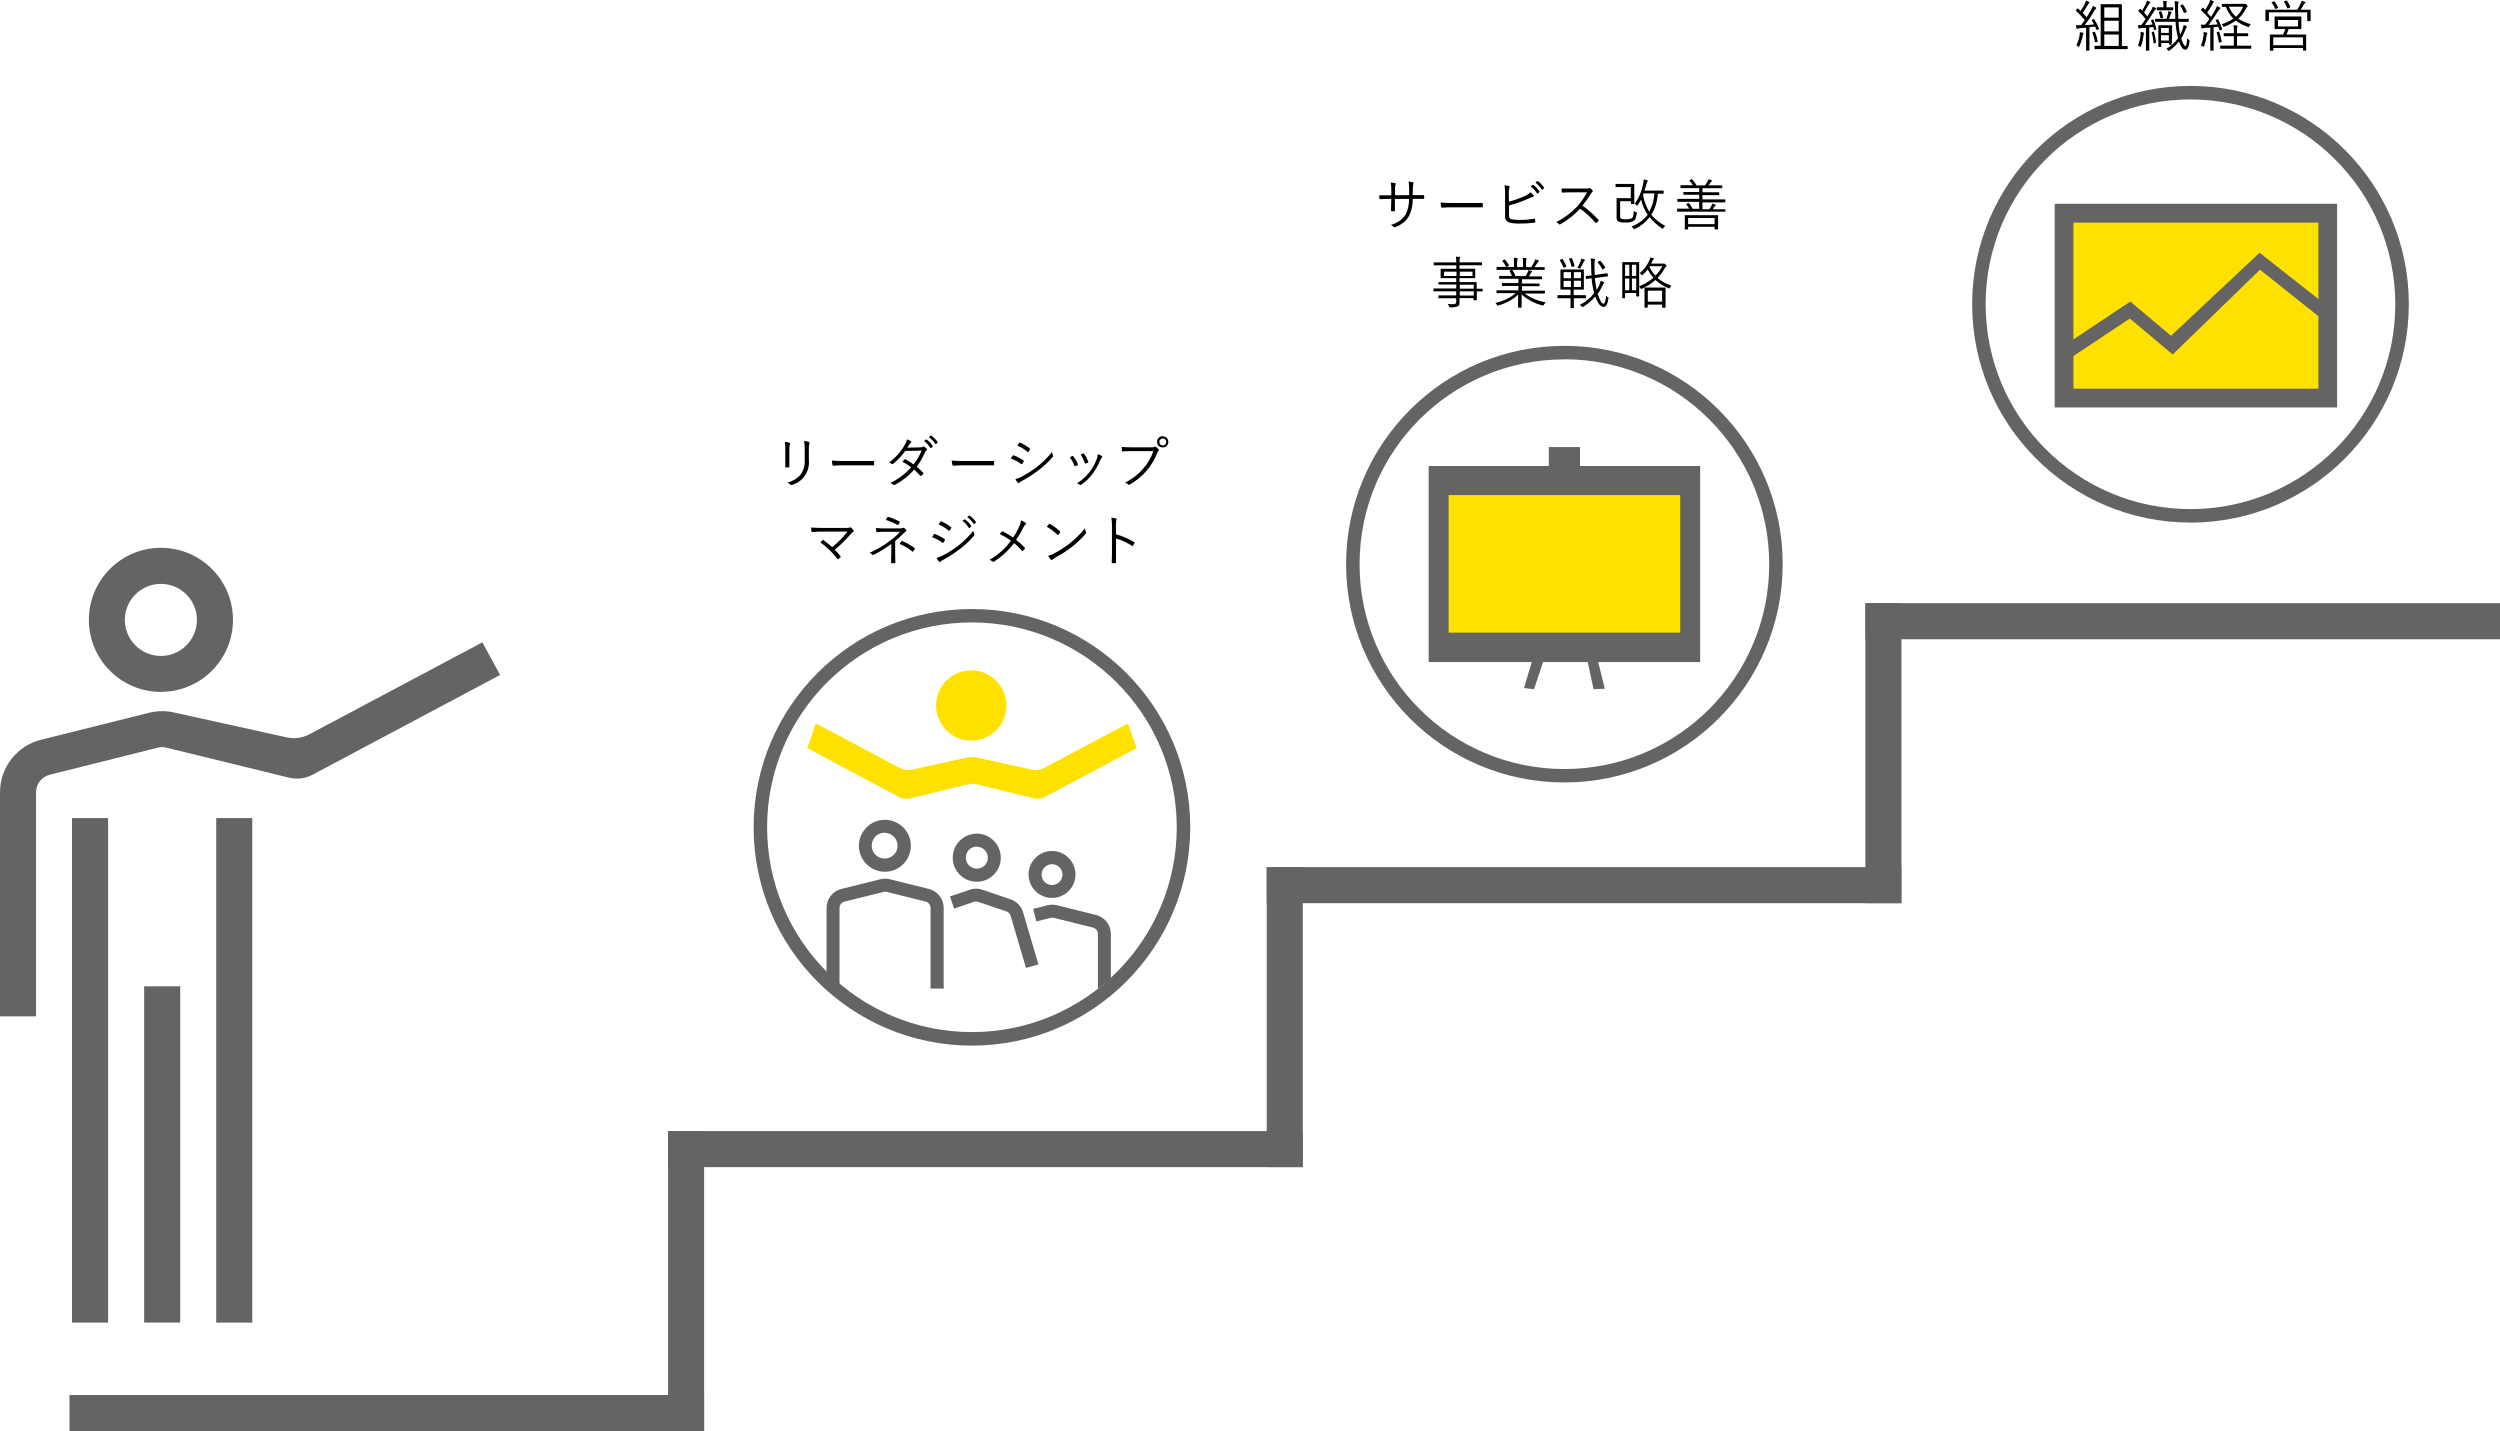 <?xml version="1.0" encoding="UTF-8"?>
<svg id="_レイヤー_2" data-name="レイヤー 2" xmlns="http://www.w3.org/2000/svg" viewBox="0 0 480.41 275">
  <defs>
    <style>
      .cls-1 {
        fill: #646464;
      }

      .cls-1, .cls-2, .cls-3 {
        stroke-width: 0px;
      }

      .cls-2 {
        fill: #ffe100;
      }

      .cls-3 {
        fill: #000;
      }
    </style>
  </defs>
  <g id="_レイヤー_3" data-name="レイヤー 3">
    <g>
      <path class="cls-1" d="M59.99,148.91c-1.37.71-2.95.89-4.45.53l-23.53-5.76c-.56-.15-1.14-.15-1.7,0l-20.73,5.19c-1.56.38-2.66,1.78-2.65,3.39v43.04H0v-43.04c0-4.79,3.25-8.96,7.9-10.11l20.73-5.18c1.66-.42,3.39-.42,5.05,0l21.27,4.69c1.52.37,3.12.17,4.51-.56l33.23-17.67,3.41,6.27-36.12,19.22Z"/>
      <rect class="cls-1" x="27.7" y="189.53" width="6.93" height="64.62"/>
      <rect class="cls-1" x="13.84" y="157.21" width="6.93" height="96.95"/>
      <rect class="cls-1" x="41.55" y="157.21" width="6.93" height="96.95"/>
      <path class="cls-1" d="M30.93,132.96c-7.65,0-13.85-6.19-13.85-13.84,0-7.65,6.19-13.85,13.84-13.85,7.65,0,13.85,6.19,13.85,13.84,0,0,0,0,0,0,0,7.64-6.2,13.84-13.84,13.84ZM30.93,112.2c-3.83,0-6.93,3.09-6.94,6.91,0,3.83,3.09,6.93,6.91,6.94,3.83,0,6.93-3.09,6.94-6.91,0,0,0-.02,0-.02,0-3.82-3.09-6.91-6.91-6.92Z"/>
      <rect class="cls-1" x="13.35" y="268.07" width="121.95" height="6.93"/>
      <rect class="cls-1" x="128.38" y="217.35" width="6.93" height="57.65"/>
      <rect class="cls-1" x="128.38" y="217.35" width="121.95" height="6.93"/>
      <rect class="cls-1" x="243.42" y="166.63" width="6.93" height="57.65"/>
      <rect class="cls-1" x="243.42" y="166.63" width="121.95" height="6.93"/>
      <rect class="cls-1" x="358.46" y="115.91" width="6.93" height="57.65"/>
      <rect class="cls-1" x="358.46" y="115.91" width="121.95" height="6.93"/>
      <path class="cls-1" d="M186.77,200.93c-23.17,0-41.95-18.78-41.95-41.95s18.78-41.95,41.95-41.95,41.95,18.78,41.95,41.95c-.02,23.16-18.79,41.93-41.95,41.95ZM186.77,119.61c-21.74,0-39.36,17.62-39.36,39.36s17.62,39.36,39.36,39.36,39.36-17.62,39.36-39.36h0c-.02-21.73-17.63-39.34-39.36-39.36Z"/>
      <path class="cls-1" d="M213.47,188.1l-2.49,1.89v-10.52c0-.57-.39-1.08-.95-1.22l-7.51-1.87c-.2-.05-.41-.05-.61,0l-2.76.69-.61-2.42,2.76-.69c.6-.15,1.22-.15,1.82,0l7.51,1.87c1.67.42,2.84,1.92,2.84,3.64v8.63Z"/>
      <path class="cls-1" d="M181.31,189.98h-2.49v-15.51c0-.58-.39-1.08-.95-1.22l-7.47-1.86c-.2-.05-.41-.05-.61,0l-7.51,1.87c-.56.14-.96.64-.95,1.22v15.51h-2.49v-15.53c0-1.72,1.17-3.23,2.85-3.64l7.47-1.86c.6-.15,1.22-.15,1.82,0l7.51,1.86c1.67.42,2.85,1.92,2.85,3.64v15.51Z"/>
      <path class="cls-1" d="M197.16,186.01l-2.92-9.92c-.09-.44-.4-.79-.82-.94l-5.62-1.9c-.17-.04-.34-.04-.51,0l-3.94,1.35-.8-2.34,4.05-1.37c.63-.17,1.29-.17,1.92,0l5.69,1.93c1.2.41,2.12,1.41,2.43,2.64l2.91,9.86-2.37.68Z"/>
      <path class="cls-1" d="M170,167.52c-2.75-.02-4.97-2.27-4.95-5.03.02-2.75,2.27-4.97,5.03-4.95,2.74.02,4.95,2.25,4.95,4.99,0,2.76-2.24,4.99-5,4.99,0,0-.02,0-.02,0ZM170,160.01c-1.38,0-2.49,1.12-2.49,2.49s1.12,2.49,2.49,2.49,2.49-1.12,2.49-2.49c-.02-1.37-1.13-2.46-2.49-2.46v-.03Z"/>
      <path class="cls-1" d="M187.71,169.44c-2.55,0-4.62-2.06-4.63-4.61s2.06-4.62,4.61-4.63c2.55,0,4.62,2.06,4.63,4.61v.02c0,2.55-2.07,4.61-4.61,4.61ZM187.71,162.68c-1.17,0-2.12.95-2.12,2.12s.95,2.12,2.12,2.12,2.12-.95,2.12-2.12c-.02-1.16-.96-2.09-2.12-2.09v-.03Z"/>
      <path class="cls-1" d="M202.16,172.55c-2.49,0-4.51-2.02-4.51-4.51s2.02-4.51,4.51-4.51,4.51,2.02,4.51,4.51-2.02,4.51-4.51,4.51ZM202.16,166.07c-1.1,0-2,.89-2,2s.89,2,2,2c1.1,0,2-.89,2-2s-.89-2-2-2h0Z"/>
      <path class="cls-2" d="M185.54,145.65c.81-.2,1.66-.2,2.46,0l10.36,2.25c.74.18,1.53.08,2.2-.28l16.19-8.6,1.66,4.75-17.59,9.37c-.67.35-1.44.44-2.17.26l-11.46-2.8c-.27-.08-.56-.08-.83,0"/>
      <path class="cls-2" d="M188.01,145.65c-.81-.2-1.65-.2-2.46,0l-10.36,2.25c-.75.18-1.53.08-2.21-.28l-16.19-8.6-1.66,4.75,17.63,9.4c.67.35,1.44.44,2.17.26l11.46-2.8c.27-.08.56-.08.83,0"/>
      <path class="cls-2" d="M186.64,142.34c-3.73,0-6.76-3.03-6.76-6.76,0-3.73,3.03-6.76,6.76-6.76,3.73,0,6.76,3.03,6.76,6.76s-3.03,6.76-6.76,6.76h0Z"/>
      <path class="cls-2" d="M186.64,132.23c-1.86,0-3.37,1.51-3.37,3.37,0,1.86,1.51,3.37,3.37,3.37,1.86,0,3.37-1.51,3.37-3.37,0,0,0,0,0,0,0-1.86-1.51-3.37-3.37-3.37Z"/>
      <path class="cls-2" d="M186.64,132.23c-1.86,0-3.37,1.51-3.37,3.37,0,1.86,1.51,3.37,3.37,3.37,1.86,0,3.37-1.51,3.37-3.37,0,0,0,0,0,0,0-1.86-1.51-3.37-3.37-3.37Z"/>
      <path class="cls-1" d="M300.62,150.36c-23.17,0-41.95-18.78-41.95-41.95,0-23.17,18.78-41.95,41.95-41.95,23.17,0,41.95,18.78,41.95,41.95-.02,23.16-18.79,41.93-41.95,41.95ZM300.62,69.06c-21.74,0-39.36,17.62-39.36,39.36s17.62,39.36,39.36,39.36,39.36-17.62,39.36-39.36h0c-.01-21.74-17.63-39.36-39.36-39.38v.02Z"/>
      <polygon class="cls-1" points="326.71 89.55 303.62 89.55 303.62 85.91 297.63 85.91 297.63 89.55 274.54 89.55 274.54 127.23 294.34 127.23 292.86 132.21 294.78 132.45 296.52 127.23 305.11 127.23 306.22 132.43 308.39 132.36 307.12 127.23 326.71 127.23 326.71 89.55"/>
      <rect class="cls-2" x="278.37" y="95.14" width="44.51" height="26.43"/>
      <path class="cls-1" d="M420.94,100.42c-23.17,0-41.96-18.78-41.96-41.95,0-23.17,18.78-41.96,41.95-41.96,23.17,0,41.96,18.78,41.96,41.95v.02c-.03,23.15-18.79,41.92-41.95,41.95ZM420.94,19.11c-21.74,0-39.37,17.62-39.37,39.35,0,21.74,17.62,39.37,39.35,39.37,21.74,0,39.37-17.62,39.37-39.35h0c-.02-21.73-17.63-39.34-39.35-39.37Z"/>
      <rect class="cls-1" x="394.84" y="39.16" width="54.27" height="39.14"/>
      <rect class="cls-2" x="398.44" y="42.78" width="47.07" height="31.91"/>
      <polygon class="cls-1" points="397.69 68.91 396.21 66.7 409.37 57.95 417.19 64.54 434.21 48.57 447.23 58.82 446.06 61.2 434.29 51.83 417.51 68.12 409.28 61.21 397.69 68.91"/>
      <path class="cls-3" d="M150.81,84.9c.29.03.59.09.87.17.07.01.12.08.12.15,0,.03,0,.07,0,.11-.1.36-.14.74-.11,1.12v3.21c0,.11-.05.17-.15.17h-.5c-.09,0-.14-.04-.14-.13h0v-3.22c.02-.53,0-1.06-.09-1.58ZM151.3,92.74c.95-.23,1.82-.74,2.49-1.46.61-.82.91-1.83.85-2.85v-1.83c.02-.63-.02-1.25-.12-1.87.31.03.61.09.91.17.06.02.11.08.11.14,0,.04,0,.09,0,.13-.1.46-.14.93-.11,1.4v1.8c.24,2.19-1.14,4.23-3.26,4.82-.04,0-.09,0-.13,0-.06,0-.12-.03-.17-.08-.16-.16-.35-.28-.56-.37h0Z"/>
      <path class="cls-3" d="M159.86,88.5c.78.07,1.57.1,2.35.09h5.65c.07,0,.11.05.11.13,0,.09,0,.19,0,.28v.28c0,.08,0,.14-.11.14h-6.27c-.38,0-.77.02-1.15.07h-.29c-.09,0-.17-.06-.18-.15-.06-.27-.09-.55-.11-.83Z"/>
      <path class="cls-3" d="M176.17,89.71c.45.36.87.75,1.27,1.17.01.03.01.06,0,.08,0,.04-.02.08-.05.11-.09.14-.21.26-.35.36-.03.02-.06.04-.1.05-.03,0-.06-.03-.08-.05-.37-.42-.77-.81-1.19-1.17-1.05,1.18-2.3,2.16-3.7,2.91-.05.03-.1.05-.16.05-.05,0-.1-.03-.13-.07-.18-.15-.38-.26-.59-.34,1.52-.73,2.88-1.75,4-3-.52-.41-1.08-.78-1.67-1.09.11-.15.23-.29.37-.42.03-.03.06-.05.1-.06h.08c.55.3,1.08.63,1.58,1,.64-.81,1.16-1.7,1.55-2.65l-3.14.07c-.67.92-1.44,1.75-2.31,2.47-.05.04-.11.07-.17.08-.04,0-.08-.02-.11-.05-.15-.13-.33-.23-.51-.3,1.22-.9,2.25-2.05,3-3.37.19-.33.34-.69.43-1.06.27.08.52.21.75.37.05.02.08.07.08.13,0,.07-.05.13-.11.17-.13.1-.23.23-.31.37-.12.2-.24.38-.36.55l2.43-.05c.2.02.39-.02.56-.12.04-.04.09-.06.15-.07.05,0,.1.02.14.05.17.12.33.26.46.42.03.04.05.08.05.13,0,.07-.04.13-.1.17-.11.08-.2.19-.26.32-.44,1.01-.98,1.97-1.63,2.85ZM177.57,84.73l.38-.28h.11c.48.35.89.78,1.2,1.28,0,.02,0,.04,0,.05,0,.03-.02.05-.04.07l-.32.26s-.04,0-.06,0c-.03,0-.06-.02-.08-.05-.31-.52-.72-.98-1.21-1.34ZM178.5,83.97l.35-.26s.05,0,.07,0h.05c.47.35.88.77,1.22,1.25,0,.02,0,.04,0,.05,0,.03-.02.06-.05.08l-.29.26s-.04,0-.06,0c0,0-.05,0-.07-.05-.32-.5-.73-.94-1.21-1.28v-.04Z"/>
      <path class="cls-3" d="M182.88,88.5c.78.07,1.57.1,2.36.09h5.69c.07,0,.11.05.11.13v.56c0,.08,0,.14-.11.14h-6.28c-.38,0-.77.02-1.15.07h-.29c-.09,0-.17-.06-.19-.15-.07-.27-.11-.55-.14-.83Z"/>
      <path class="cls-3" d="M194.25,88.09l.2-.32c.04-.07.08-.14.13-.2.02-.05.07-.08.13-.08h.05c.67.24,1.3.57,1.88.97.05.02.08.07.08.12,0,.03,0,.07,0,.1-.08.16-.17.31-.28.46-.02.04-.06.07-.11.08-.04,0-.07-.02-.1-.05-.6-.46-1.28-.81-1.99-1.06ZM195.11,92.06c.39-.09.77-.23,1.12-.42,1.03-.53,2-1.14,2.93-1.83,1.11-.86,2.12-1.85,3-2.95.03.24.1.47.2.69.01.04.01.08,0,.11,0,.07-.04.13-.08.17-.84.97-1.78,1.85-2.81,2.61-.99.74-2.02,1.4-3.1,1.99-.19.09-.37.21-.52.36-.03.04-.08.06-.13.06-.07,0-.13-.04-.17-.1-.17-.22-.31-.46-.44-.71ZM195.51,85.63l.17-.26.15-.23c.04-.05.08-.08.11-.08.03,0,.06,0,.09,0,.66.29,1.28.66,1.85,1.1.05.04.08.08.08.11,0,.04-.02.07-.05.11-.09.16-.19.31-.3.46,0,0-.05.05-.08.05-.04-.01-.08-.03-.11-.07-.56-.5-1.21-.89-1.9-1.18Z"/>
      <path class="cls-3" d="M205.59,87.87l.47-.25h.08s.09.03.12.08c.36.46.66.96.87,1.5,0,.03,0,.07,0,.1,0,0,0,.06-.08.1-.13.07-.27.14-.41.19-.02,0-.05,0-.07,0-.05,0-.08,0-.11-.1-.22-.58-.51-1.12-.88-1.62ZM210.96,87.29c.28.06.55.18.79.34.05.03.08.07.08.13,0,.05-.03.1-.07.13-.13.15-.24.32-.31.5-.4.98-.93,1.9-1.56,2.75-.61.78-1.33,1.47-2.16,2.02-.04.03-.09.05-.14.05-.04,0-.07-.02-.09-.05-.17-.12-.35-.21-.56-.26.9-.58,1.71-1.29,2.39-2.13.61-.79,1.1-1.67,1.44-2.61.1-.29.16-.6.18-.91v.03ZM207.66,87.38c.16-.09.33-.18.5-.25.02,0,.05,0,.07,0,.04,0,.07.03.11.09.33.46.6.97.8,1.5,0,.02,0,.04,0,.06,0,.05-.03.08-.09.11-.14.08-.28.14-.43.2h-.05s-.08,0-.11-.11c-.19-.57-.46-1.12-.8-1.62h0Z"/>
      <path class="cls-3" d="M215.54,85.88c.59.05,1.26.08,2.04.08h3.76c.19.01.37-.02.54-.1.04-.01.08-.01.12,0,.05,0,.11.02.15.05.18.12.34.27.48.44.04.04.06.09.06.15,0,.07-.03.14-.09.18-.11.1-.19.22-.23.36-.48,1.28-1.19,2.46-2.1,3.49-.9,1.03-1.96,1.9-3.15,2.57-.05.03-.12.06-.18.06-.07,0-.14-.03-.18-.08-.16-.16-.35-.28-.56-.36.75-.36,1.45-.8,2.1-1.32.49-.39.94-.83,1.34-1.31.89-.99,1.57-2.14,2-3.4h-4.08c-.62,0-1.21,0-1.79.06h-.04c-.08,0-.14-.05-.15-.17s0-.14,0-.35-.05-.28-.05-.35ZM223.45,83.85c.3,0,.6.12.8.35.38.44.35,1.1-.08,1.5-.2.19-.47.29-.75.28-.31,0-.6-.12-.8-.35-.18-.21-.28-.48-.27-.75,0-.59.48-1.07,1.07-1.07l.03.05ZM223.45,84.26c-.19,0-.37.08-.5.22-.12.12-.18.28-.17.45,0,.19.07.38.22.5.12.11.28.17.45.17.37,0,.67-.3.67-.67,0,0,0,0,0,0,0-.37-.3-.67-.67-.67h0Z"/>
      <path class="cls-3" d="M160.41,105.63c.39.39.76.81,1.1,1.25.06.05.07.15.01.21,0,0,0,0-.01.01-.12.12-.26.24-.4.34-.02.02-.06.04-.09.05,0,0-.05,0-.09-.08-.93-1.22-2.04-2.29-3.29-3.19l.43-.41s.05-.05.09-.05c.04,0,.08.03.11.05.67.5,1.22.95,1.64,1.34,1.1-.88,2.09-1.89,2.95-3h-4.68c-.63,0-1.33,0-2.11.09h0c-.07,0-.13-.05-.14-.12,0,0,0,0,0,0-.04-.25-.07-.5-.08-.75.53.05,1.32.08,2.37.08h4.32c.25.01.51-.01.75-.08.03-.02.07-.04.11-.04.06,0,.11.03.15.07.17.15.33.32.46.5.03.04.05.09.05.14,0,.07-.04.14-.11.17-.19.13-.36.28-.5.45-.92,1.09-1.94,2.08-3.04,2.97Z"/>
      <path class="cls-3" d="M172.02,103.95v2.25c0,.75,0,1.41.04,1.89,0,.09-.05.13-.16.14h-.53c-.07,0-.14-.05-.14-.13,0,0,0-.02,0-.02,0-.8.05-1.43.05-1.86v-1.68c-1.07.78-2.19,1.47-3.37,2.07-.04.02-.09.03-.14.04-.05,0-.11-.03-.14-.07-.15-.16-.33-.28-.53-.35,1.34-.6,2.62-1.34,3.8-2.21.75-.54,1.44-1.15,2.07-1.83h-3.05c-.41,0-.86,0-1.34.08-.1,0-.16-.04-.17-.12-.04-.23-.08-.46-.1-.69.55.06,1.1.08,1.65.08h2.75c.28.02.56,0,.83-.09.03-.02.07-.03.11-.04.05,0,.11.03.14.07.13.12.25.25.34.4.03.03.04.08.05.12,0,.06-.05.11-.14.15-.1.06-.19.13-.28.2-.55.57-1.14,1.1-1.75,1.61ZM170.22,99.92l.29-.5c.05-.05.08-.08.13-.08h.08c.73.21,1.44.5,2.1.87.05.02.08.06.08.11,0,.03,0,.06,0,.08-.05.08-.13.22-.26.41-.04.07-.07.1-.11.1-.03,0-.07-.02-.09-.05-.7-.39-1.44-.71-2.2-.95h-.03ZM172.87,104.51l.2-.29.13-.2s.06-.06.08-.06h.08c.84.35,1.64.8,2.37,1.34.05.05.08.08.08.11,0,.03,0,.06,0,.08-.1.16-.2.31-.32.46,0,.04-.07.06-.09.06-.04-.01-.08-.03-.11-.06-.73-.58-1.54-1.06-2.4-1.42l-.03-.03Z"/>
      <path class="cls-3" d="M179.11,103.21l.2-.32c.04-.07.08-.14.13-.2.02-.05.07-.08.13-.08h.05c.66.25,1.29.57,1.88.97.04.03.08.07.08.12,0,.03,0,.07,0,.1-.08.16-.17.31-.28.46-.02.04-.06.07-.11.08-.04,0-.07-.02-.1-.05-.6-.46-1.28-.82-1.99-1.07ZM179.98,107.19c.39-.09.76-.23,1.12-.41,1.03-.53,2.01-1.14,2.93-1.83,1.11-.86,2.12-1.85,3-2.95.03.24.1.47.2.69,0,.04,0,.08,0,.11,0,.07-.03.13-.08.18-.84.96-1.78,1.84-2.81,2.61-.98.74-2.02,1.4-3.1,1.99-.19.09-.36.22-.52.36-.03.04-.08.06-.13.06-.07,0-.13-.04-.17-.09-.17-.23-.31-.46-.44-.71h0ZM180.37,100.76l.32-.5c0-.05.08-.08.11-.08h.09c.66.29,1.28.66,1.85,1.11.05,0,.08.07.08.11,0,.04-.02.07-.05.11-.09.16-.19.31-.3.46-.02.03-.05.04-.08.05-.04-.01-.08-.03-.11-.07-.57-.49-1.21-.88-1.9-1.16v-.02ZM184.95,100.09l.38-.28s.04,0,.06,0h.06c.48.35.88.79,1.2,1.28,0,.02,0,.04,0,.05,0,.03-.01.05-.04.07l-.32.26s-.04,0-.06,0c-.03,0-.06-.02-.08-.05-.3-.53-.72-.98-1.22-1.34h0ZM185.89,99.34l.34-.26s.05,0,.07,0c.02,0,.04,0,.05,0,.47.35.87.77,1.21,1.25,0,.02,0,.04,0,.05,0,0,0,.05-.05.07l-.29.26s-.04,0-.06,0c0,0-.05,0-.07-.05-.32-.5-.73-.93-1.2-1.28v-.03Z"/>
      <path class="cls-3" d="M194.68,103.3c.45-.65.83-1.34,1.16-2.06.19-.39.31-.81.36-1.24.32.11.62.26.89.46.05.03.08.08.08.14,0,.06-.04.12-.09.16-.19.19-.35.41-.46.65-.39.82-.84,1.6-1.36,2.34.6.45,1.16.95,1.67,1.5.03.03.05.07.05.11,0,.03-.02.07-.05.09-.06.08-.18.22-.36.41-.02.03-.06.05-.1.05,0,0-.06,0-.1-.06-.45-.55-.95-1.05-1.5-1.5-1.05,1.4-2.34,2.6-3.81,3.55-.05.04-.12.06-.18.07-.05,0-.09-.02-.13-.05-.17-.16-.38-.27-.6-.34,1.61-.92,3.02-2.17,4.12-3.67-.68-.49-1.4-.92-2.15-1.3l.41-.51s.05,0,.07,0c.03,0,.07,0,.1,0,.68.35,1.34.75,1.97,1.19Z"/>
      <path class="cls-3" d="M201.15,101.22l.41-.49s.06-.05.11-.05c.03,0,.06,0,.09,0,.7.39,1.34.87,1.92,1.42.03.03.06.07.06.11,0,.03,0,.06,0,.09-.11.16-.23.32-.36.46-.04.04-.07.06-.09.06s-.05,0-.08-.05c-.62-.59-1.31-1.11-2.05-1.55ZM201.41,106.81c.38-.11.76-.25,1.11-.44,1.09-.56,2.12-1.22,3.08-1.98,1.06-.84,2.03-1.8,2.88-2.86.04.24.1.48.18.71.02.04.03.09.04.14,0,.09-.05.17-.11.23-.78.9-1.65,1.72-2.58,2.45-1,.79-2.07,1.48-3.2,2.08-.2.12-.4.26-.58.41-.04.04-.09.07-.15.08-.05,0-.1-.04-.14-.08-.21-.22-.38-.47-.53-.74v.02Z"/>
      <path class="cls-3" d="M214.45,102.66c1.22.35,2.38.86,3.47,1.5.06,0,.09.06.09.11,0,.02,0,.04,0,.06-.07.18-.16.36-.26.53-.05.05-.08.08-.11.08-.03,0-.06-.02-.09-.04-.95-.63-2-1.11-3.09-1.42v4.64c0,.07,0,0,0,0,0,0-.05.11-.14.11h-.54c-.07,0-.14-.04-.15-.12,0-.01,0-.02,0-.03.03-.61.05-1.33.05-2.16v-4.72c.02-.57-.02-1.14-.12-1.71.3.01.59.06.88.14.08,0,.13.06.13.12,0,.07-.02.13-.05.2-.07.39-.1.78-.08,1.18l.02,1.55Z"/>
      <path class="cls-3" d="M271.45,37.5h2.11c.08,0,.12.05.12.13v.45c0,.08,0,.14-.1.14h-2.11c.04,1.17-.22,2.32-.75,3.37-.6.97-1.53,1.7-2.62,2.04-.05.03-.11.05-.17.06-.04,0-.08-.03-.11-.07-.15-.17-.34-.31-.56-.41,1.17-.28,2.18-.98,2.85-1.98.46-.93.68-1.97.65-3h-2.71v2.25c0,.08-.04.12-.13.12h-.5c-.06,0-.12-.03-.13-.1,0-.01,0-.02,0-.03.03-.71.05-1.27.05-1.69v-.55h-.54c-.48,0-1.03,0-1.64.05h0s-.08-.05-.09-.15,0-.3-.05-.6h2.34v-.89c.01-.52-.02-1.05-.11-1.56.29,0,.58.05.86.13.08,0,.11.04.11.11,0,.06-.03.13-.06.18-.08.38-.11.76-.08,1.14v.87h2.71v-.95c.02-.56-.02-1.12-.1-1.67.27.02.54.07.8.14.09,0,.14.08.14.14,0,.05-.02.1-.04.14-.08.4-.11.81-.09,1.22l-.06.98Z"/>
      <path class="cls-3" d="M276.84,38.91c.78.08,1.57.11,2.36.1h5.63c.08,0,.11.05.11.13v.56c0,.08,0,.14-.11.14h-.05c-.53,0-1.3,0-2.3,0h-3.93c-.38,0-.77.02-1.15.06h-.29c-.09,0-.17-.06-.18-.15-.05-.27-.08-.55-.09-.83Z"/>
      <path class="cls-3" d="M289.96,38.75c1.06-.28,2.1-.64,3.1-1.1.38-.17.73-.41,1.03-.71.22.18.43.38.62.59.03.04.05.08.05.13,0,.07-.05.14-.13.14,0,0,0,0,0,0-.34.11-.67.24-.98.4-1.19.52-2.42.95-3.68,1.28v1.83c-.02.22.03.43.14.62.11.12.26.19.41.21.53.09,1.06.13,1.6.12.9,0,1.81-.08,2.7-.24h.06c.05,0,.08.04.1.11,0,.19.04.36.05.51s-.05.14-.17.14c-.96.13-1.92.19-2.88.18-.63.02-1.27-.05-1.89-.19-.59-.15-.96-.73-.87-1.33v-3.95c.02-.63-.01-1.26-.1-1.89.29.03.58.08.87.15.07.01.11.07.11.14,0,.06-.02.11-.05.17-.11.42-.15.85-.12,1.28l.03,1.41ZM294.15,35.81l.38-.28h.12c.48.35.89.79,1.2,1.29v.05s-.02.06-.05.07l-.3.26s-.05,0-.07,0c0,0-.05,0-.08-.05-.32-.52-.74-.98-1.24-1.33h.03ZM295.08,35.06l.34-.26s.05,0,.07,0c.02,0,.04,0,.05,0,.46.36.86.79,1.18,1.27,0,.02,0,.04,0,.05,0,.03-.02.06-.05.08l-.29.26s-.04,0-.05,0c-.03,0-.06-.02-.08-.05-.32-.51-.72-.95-1.2-1.31l.03-.04Z"/>
      <path class="cls-3" d="M304.09,39.5c1.1.8,2.12,1.7,3.06,2.7.05.05.08.08.08.11,0,.04-.03.09-.06.12-.12.14-.25.26-.38.38-.02.02-.06.04-.09.05-.04,0-.08-.03-.11-.07-.88-1-1.87-1.91-2.94-2.7-1.11,1.19-2.39,2.2-3.8,3-.04.03-.09.05-.14.05-.05,0-.1-.03-.13-.07-.16-.16-.34-.29-.55-.38,1.47-.73,2.79-1.7,3.92-2.88.79-.86,1.47-1.82,2.02-2.85h-3.21c-.38,0-.89,0-1.5.06-.07,0-.12-.05-.13-.11,0,0,0,0,0,0-.04-.22-.06-.45-.06-.68h4.73c.21.02.42-.01.61-.09.02,0,.05,0,.08,0,.05,0,.1.03.14.06.17.13.31.27.44.44,0,.03,0,.07,0,.1,0,.06-.04.11-.08.14-.13.11-.23.25-.32.4-.47.78-1,1.53-1.58,2.24Z"/>
      <path class="cls-3" d="M314.5,41.09c-.02.31-.09.61-.2.89-.07.16-.17.3-.29.42-.51.29-1.1.42-1.68.35-.5.06-1-.02-1.45-.24-.18-.25-.27-.57-.23-.88v-3.47c0-.05,0-.08.09-.08h2.64v-2.13h-2.85s-.08-.03-.08-.07c0,0,0-.01,0-.02v-.44s.03-.08.07-.08c0,0,.01,0,.02,0h3.42c.06,0,.09,0,.09.08v3.71c0,.05,0,.08-.09.08h-.48s-.08-.03-.08-.07c0,0,0-.01,0-.02v-.46h-2.07v2.68c-.03.21,0,.42.09.62.32.16.68.22,1.04.17.42.05.84-.04,1.19-.26.11-.14.19-.31.22-.49.05-.27.08-.54.1-.82.12.09.26.16.41.21.14.05.2.11.2.17s-.03.07-.04.12ZM320,43.43c-.14.11-.26.24-.35.38-.06.09-.11.14-.14.14-.06,0-.12-.04-.17-.08-.88-.6-1.67-1.32-2.34-2.14-.74.97-1.71,1.75-2.82,2.25l-.17.05s-.08-.05-.14-.12c-.09-.14-.21-.27-.35-.38,1.22-.46,2.3-1.24,3.11-2.25-.6-.89-1.03-1.89-1.27-2.94-.19.37-.4.72-.63,1.06-.06.09-.11.14-.13.14s-.08,0-.14-.11c-.09-.11-.2-.2-.33-.26.8-1.12,1.35-2.4,1.6-3.75.07-.31.12-.63.13-.95.22.04.43.09.64.17.09,0,.14.08.14.12,0,.05-.03.1-.07.14-.1.16-.16.35-.19.53-.14.49-.26.89-.37,1.2h3.6s.08.03.08.07c0,0,0,.01,0,.02v.43s-.03.08-.07.08c0,0-.01,0-.02,0h-1.03c-.08,1.44-.51,2.83-1.25,4.06.76.87,1.67,1.59,2.69,2.14ZM317.95,37.16h-2.11l-.11.28c.19,1.15.6,2.25,1.19,3.25.6-1.08.94-2.29.99-3.53h.04Z"/>
      <path class="cls-3" d="M331.59,40.59c0,.05,0,.08-.08.08h-9.15c-.05,0-.08,0-.08-.08v-.41s.03-.08.07-.08c0,0,.01,0,.02,0h2.22c-.15-.29-.32-.56-.52-.82-.02-.02-.03-.04-.04-.07l.11-.07.28-.11h.1s.05,0,.08.05c.26.33.48.68.67,1.04h1.25v-1.33h-4.09c-.06,0-.09,0-.09-.08v-.41c0-.05,0-.08.09-.08h4.09v-.78h-2.94c-.05,0-.08,0-.08-.09v-.38c0-.05,0-.08.08-.08h2.94v-.74h-3.52s-.08-.03-.08-.07c0,0,0-.01,0-.02v-.39s.03-.08.07-.08c0,0,.01,0,.02,0h2.3c-.18-.29-.39-.57-.62-.83-.02-.02-.03-.04-.05-.07,0,0,0-.05.1-.08l.29-.16h.1s.05,0,.08.05c.31.34.58.72.8,1.13h1.64c.12-.16.28-.41.48-.75.07-.14.13-.28.17-.43.2.05.39.11.58.2.07,0,.11.06.11.1h0c0,.05-.04.1-.09.12-.08.06-.15.13-.2.21-.12.19-.24.36-.38.53h2.55s.08.03.08.07c0,0,0,.01,0,.02v.39s-.03.08-.07.08c0,0-.01,0-.02,0h-3.71v.78h3.12c.07,0,.1,0,.1.08v.38c0,.06,0,.09-.1.09h-3.12v.82h4.3c.06,0,.09,0,.09.08v.41c0,.06,0,.08-.09.08h-4.3v1.32h1.31c.15-.2.28-.41.4-.63.07-.14.13-.29.18-.44.2.04.4.1.59.18.05.01.08.05.08.11,0,.05,0,.08-.1.12-.08.06-.14.14-.19.23-.09.15-.19.3-.3.44h2.36s.08.03.08.07c0,0,0,.01,0,.02l.02.3ZM330.13,44s-.03.08-.07.08c0,0-.01,0-.02,0h-.48s-.08-.03-.08-.07c0,0,0-.01,0-.02v-.41h-5.08v.43s0,.08-.08.08h-.48c-.06,0-.08,0-.08-.08v-2.58s.03-.08.07-.08c0,0,.01,0,.02,0h6.23s.08.03.08.07c0,0,0,.01,0,.02v1.22l-.02,1.33ZM329.48,43.07v-1.18h-5.08v1.18h5.08Z"/>
      <path class="cls-3" d="M284.94,55.91c0,.06,0,.08-.08.08h-1.07v1.64c0,.06,0,.08-.09.08h-.47s-.08-.03-.08-.07c0,0,0-.01,0-.02v-.33h-2.68v.75c0,.19-.01.37-.07.55-.05.1-.13.19-.23.26-.46.17-.95.24-1.44.2-.06.02-.13.02-.19,0-.04-.05-.06-.11-.08-.17-.06-.17-.15-.33-.26-.48.23.03.47.04.71.05h.23c.2.02.4-.01.58-.11.08-.11.12-.26.11-.4v-.63h-3.33c-.06,0-.09,0-.09-.08v-.38c0-.05,0-.08.09-.08h3.33v-.79h-4.3s-.08-.03-.08-.07c0,0,0-.01,0-.02v-.38s.03-.08.07-.08c0,0,.01,0,.02,0h4.3v-.75h-3.33c-.06,0-.09-.02-.09-.07v-.33c0-.05,0-.08.09-.08h3.33v-.75h-2.91c-.06,0-.09,0-.09-.1v-1.62c0-.05,0-.08.09-.08h2.91v-.66h-4.24c-.06,0-.09,0-.09-.08v-.4c0-.05,0-.08.09-.08h4.24c.01-.37-.01-.74-.08-1.11.23,0,.46.02.69.05.08,0,.13.05.13.09-.01.07-.03.14-.06.2-.05.25-.07.5-.05.75h4.24s.08.03.08.07c0,0,0,.01,0,.02v.4s-.03.08-.07.08c0,0-.01,0-.02,0h-4.24v.66h2.94s.08.03.08.07c0,0,0,.01,0,.02v1.62c0,.06,0,.1-.08.1h-2.94v.75h3.22s.08.03.08.07c0,0,0,.01,0,.02v1.19h1.04c.05,0,.08,0,.08.08l.06.37ZM279.89,53.04v-.83h-2.39v.83h2.39ZM282.96,53.04v-.83h-2.43v.83h2.43ZM283.2,55.47v-.75h-2.68v.75h2.68ZM283.2,56.79v-.81h-2.68v.81h2.68Z"/>
      <path class="cls-3" d="M296.99,58.13c-.11.12-.2.25-.28.39-.06.11-.11.17-.16.17-.05,0-.1,0-.15,0-1.49-.37-2.86-1.09-4-2.11v2.46s-.03.08-.07.08c0,0-.01,0-.02,0h-.52s-.08-.03-.08-.07c0,0,0-.01,0-.02v-.35c0-.62.04-1.31.04-2.09-.53.52-1.14.96-1.8,1.3-.64.33-1.3.6-1.98.81-.05.02-.1.03-.16.04-.05,0-.11-.05-.16-.17-.07-.14-.16-.26-.29-.36,1.44-.3,2.79-.94,3.92-1.88h-3.61c-.07,0-.1,0-.1-.08v-.38c0-.05,0-.08.1-.08h4.12v-.84h-3.09c-.05,0-.08,0-.08-.08v-.38c0-.06,0-.09.08-.09h3.09v-.83h-3.61c-.06,0-.1,0-.1-.08v-.38c0-.06.04-.08.1-.08h2.35c-.11-.32-.26-.63-.44-.92,0-.02,0-.05,0-.07,0,0,.04-.05.11-.08l.28-.09h.1s.06.03.08.05c.23.36.42.74.56,1.13h1.97c.14-.24.27-.49.39-.75.05-.12.1-.25.13-.38.18,0,.37.08.57.14.08,0,.11.07.11.12s0,.08-.09.13c-.07.06-.12.13-.15.22-.11.2-.23.39-.35.59h2.43c.06,0,.08,0,.08.08v.38s-.03.08-.07.08c0,0-.01,0-.02,0h-3.76v.83h3.3c.05,0,.08,0,.08.09v.34c0,.05,0,.08-.08.08h-3.3v.86h4.33c.06,0,.09,0,.09.08v.38c0,.05,0,.08-.09.08h-3.83c1.2.85,2.57,1.43,4.02,1.69ZM296.84,51.78c0,.05,0,.08-.09.08h-9.07c-.07,0-.1,0-.1-.08v-.38s.03-.09.08-.1c0,0,.01,0,.02,0h1.77c-.2-.41-.45-.78-.75-1.13,0-.02,0-.04,0-.06,0,0,0-.05.09-.08l.29-.14s.06,0,.08,0h.06c.29.33.54.7.75,1.08,0,.02,0,.04,0,.05,0,0,0,.05-.08.08l-.35.19h1.4v-.77c0-.32-.01-.65-.06-.97.24,0,.45,0,.65.05.07,0,.11.05.11.1,0,.05-.02.1-.04.14-.06.22-.09.45-.07.68v.8h1.14v-.79c.01-.32-.01-.65-.08-.97.25,0,.47,0,.66.05.07,0,.11.05.11.1,0,.05-.02.09-.05.14-.05.22-.07.45-.06.68v.8h.99c.22-.32.42-.65.59-1,.08-.16.14-.33.17-.5.21.05.41.12.61.2.08,0,.11.06.11.11,0,.06-.03.11-.08.14-.08.06-.14.13-.19.21-.18.29-.37.58-.56.84h1.85c.06,0,.09,0,.09.1v.36Z"/>
      <path class="cls-3" d="M304.77,57.22c0,.06,0,.09-.08.09h-2.25v1.82c0,.06,0,.08-.09.08h-.47c-.06,0-.08,0-.08-.08v-1.82h-2.42c-.06,0-.08,0-.08-.09v-.41c0-.06,0-.09.08-.09h2.42v-1.07h-1.86s-.08-.03-.08-.07c0,0,0-.01,0-.02v-3.7s.03-.08.07-.08c0,0,.01,0,.02,0h4.32c.06,0,.09,0,.09.08v3.71c0,.06,0,.08-.09.08h-1.87v1.06h2.25c.05,0,.08,0,.08.08l.05.42ZM301.01,51.15v.06s-.04.05-.11.08l-.29.12s-.09,0-.14,0c0,0-.05,0-.08-.08-.16-.45-.37-.88-.63-1.28,0-.02,0-.04,0-.06,0,0,0-.06.11-.09l.26-.12s.07,0,.11,0c0,0,.05,0,.08.05.25.42.47.85.66,1.29l.03.03ZM301.88,53.48v-1.18h-1.41v1.16l1.41.02ZM301.88,55.17v-1.2h-1.41v1.2h1.41ZM302.57,51.04s0,.04,0,.06c0,.05-.04.08-.11.1l-.27.08s-.1,0-.14,0c0,0-.05,0-.06-.08-.11-.48-.26-.94-.46-1.39,0-.02,0-.05,0-.08,0,0,0-.05.11-.07l.26-.09h.09s.05,0,.07.06c.22.44.38.9.49,1.37l.03.03ZM303.81,53.46v-1.16h-1.37v1.16h1.37ZM303.81,55.15v-1.2h-1.37v1.2h1.37ZM304.56,49.98c0,.06-.03.12-.08.15-.08.08-.15.18-.19.29-.17.37-.36.73-.57,1.08-.04.07-.08.11-.11.11-.05-.01-.1-.03-.15-.05-.11-.05-.24-.08-.36-.08.25-.41.46-.84.64-1.28.06-.16.11-.33.13-.5.2.04.4.1.59.18.06,0,.09.05.09.1l.02.02ZM309.07,57.35c-.04.45-.16.89-.36,1.29-.11.21-.32.34-.56.34-.59,0-1.12-.67-1.59-2.01-.66.79-1.44,1.46-2.33,1.98-.05.03-.11.05-.17.06,0,0-.08-.05-.16-.14-.09-.11-.19-.21-.31-.29,1.08-.53,2.02-1.3,2.75-2.25-.25-.94-.42-1.89-.5-2.86l-1.01.14h0s-.05,0-.06-.08l-.05-.45h0s0-.05.07-.05.5,0,1.05-.11c-.05-.59-.08-1.23-.08-1.94,0-.44-.02-.87-.09-1.31.23,0,.47.03.7.08.1,0,.14.05.14.11,0,.07-.02.14-.05.21-.06.29-.08.59-.06.89,0,.56,0,1.19.05,1.88l1.16-.17c.38-.05.7-.09.95-.14h.32s.05,0,.06.08l.05.44h0s0,.06-.07.06l-1.26.16-1.18.16c.07.77.18,1.54.34,2.31.17-.27.32-.55.46-.84.15-.3.25-.61.31-.94.19.06.38.13.56.23.08,0,.12.08.12.14s-.05.11-.14.2c-.1.16-.19.33-.26.5-.24.51-.52.99-.84,1.46.41,1.25.75,1.87,1.12,1.87.13,0,.23-.13.31-.38.09-.37.14-.75.17-1.13.1.1.2.18.32.25.13.05.19.12.19.18-.02.03-.04.06-.06.08v.02ZM308.44,51.38s0,.05,0,.07c0,0,0,.06-.08.09l-.28.17s-.08.05-.12.06c0,0-.05,0-.08-.07-.22-.46-.52-.88-.88-1.25v-.05c0-.05,0-.06.1-.11l.26-.15s.06-.04.09-.05c0,0,.05,0,.08.05.36.36.67.76.92,1.21v.02Z"/>
      <path class="cls-3" d="M314.98,56.89s-.03.08-.07.08c0,0-.01,0-.02,0h-.39s-.08-.03-.08-.07c0,0,0-.01,0-.02v-.58h-2.14v.91c0,.06,0,.09-.08.09h-.38c-.05,0-.08,0-.08-.09v-6.76s.03-.08.07-.08c0,0,.01,0,.02,0h3.08s.08.03.08.07c0,0,0,.01,0,.02v6.43ZM313.09,53.03v-2.16h-.81v2.16h.81ZM313.09,55.78v-2.25h-.81v2.25h.81ZM314.42,53.03v-2.16h-.82v2.16h.82ZM314.42,55.78v-2.25h-.82v2.25h.82ZM321.18,54.87c-.1.11-.19.24-.26.38-.05.13-.09.19-.13.19l-.17-.05c-.92-.39-1.77-.93-2.52-1.58-.77.68-1.65,1.25-2.59,1.67-.05.03-.1.04-.16.05,0,0-.08-.05-.14-.16-.07-.13-.16-.25-.27-.35,1.02-.37,1.97-.93,2.79-1.65-.44-.48-.81-1.02-1.1-1.6-.28.37-.59.71-.93,1.02-.04.05-.09.08-.15.11,0,0-.08-.05-.14-.14-.09-.11-.19-.2-.32-.26.82-.68,1.47-1.54,1.88-2.52.08-.16.13-.33.15-.5.21.03.41.08.61.15.08,0,.11.07.11.11s0,.08-.11.14c-.08.08-.14.17-.19.28-.06.13-.15.29-.26.49h2.14c.08.01.17.01.26,0h.1c.07,0,.16.06.28.17s.2.22.2.28c0,.06-.04.12-.1.14-.11.08-.2.18-.26.3-.38.68-.85,1.32-1.38,1.89.79.65,1.69,1.14,2.66,1.44h-.02ZM320.05,59.05c0,.05-.04.08-.1.08h-.47c-.06,0-.09,0-.09-.08v-.52h-2.75v.51c0,.05,0,.08-.08.08h-.46c-.06,0-.08,0-.08-.08v-3.7s.03-.08.07-.08c0,0,.01,0,.02,0h3.85c.06,0,.1,0,.1.08v3.7ZM319.4,57.97v-2.11h-2.75v2.11h2.75ZM319.4,51.16h-2.37l-.07.1c.29.63.68,1.2,1.16,1.7.51-.52.94-1.1,1.28-1.74v-.05Z"/>
      <path class="cls-3" d="M403.38,5.48s0,.04,0,.05c0,0,0,.07-.13.11l-.23.1h-.13l-.05-.06-.23-.57-1.1.11v4.43s0,.07-.08.07h-.48c-.06,0-.08,0-.08-.07v-4.33c-.41.05-.82.08-1.22.1-.14,0-.28.03-.4.09l-.14.05s-.07-.05-.09-.15-.05-.29-.1-.57h.98c.11-.14.35-.47.71-.98-.5-.63-1.06-1.21-1.65-1.75-.04,0-.06-.07-.06-.08,0-.04.03-.09.06-.12l.19-.23c.05-.05.08-.07.1-.07.03,0,.07.03.09.05l.47.44c.27-.41.52-.83.75-1.26.12-.24.22-.49.29-.75.19.08.39.17.57.26.08.05.12.1.12.14s-.04.08-.1.11c-.08.06-.14.14-.18.23-.44.75-.79,1.28-1.04,1.63.3.32.56.6.75.86.18-.27.47-.75.88-1.44.13-.24.24-.49.32-.75.2.08.38.18.56.29.07.05.11.09.11.14,0,.05-.04.1-.09.12-.15.14-.28.31-.38.49-.51.98-1.14,1.85-1.76,2.66.55,0,1.14-.08,1.78-.15-.11-.21-.25-.46-.43-.75,0-.02,0-.05,0-.07,0,0,0-.05.11-.08l.21-.1h.11s.04,0,.06.05c.36.56.66,1.15.91,1.77ZM400.38,6.4s-.03.09-.05.13c-.05.1-.08.21-.1.32-.13.69-.35,1.37-.64,2.01,0,.09-.08.14-.11.14-.06-.02-.11-.05-.15-.08-.1-.08-.21-.15-.33-.19.3-.61.51-1.27.62-1.94.03-.2.05-.41.06-.62.17.03.35.06.52.11.11.02.17.06.17.12ZM403.12,7.9v.05s-.05.07-.14.11l-.23.06h-.11s-.06,0-.07-.08c-.09-.6-.26-1.18-.5-1.74v-.05s.05-.06.14-.09l.21-.05h.09s.06,0,.08.07c.23.56.4,1.14.51,1.73h.02ZM408.87,9.36s-.03.08-.07.08c0,0-.01,0-.02,0h-6.21s-.08-.03-.08-.07c0,0,0-.01,0-.02v-.45c0-.06,0-.1.08-.1h1.1V.9c0-.06,0-.09.08-.09h3.92c.05,0,.08,0,.08.09v7.95h1.04c.05,0,.08,0,.08.1v.41ZM407.14,3.4v-1.98h-2.77v1.98h2.77ZM407.14,6.04v-2.06h-2.77v2.06h2.77ZM407.14,8.83v-2.2h-2.77v2.2h2.77Z"/>
      <path class="cls-3" d="M414.38,5.57s0,.04,0,.05c0,.04-.04.07-.11.09l-.2.05h-.12s-.05,0-.06-.08c-.03-.09-.05-.17-.06-.26,0-.1-.05-.17-.07-.23l-.75.08v4.39s-.03.08-.07.08c0,0-.01,0-.02,0h-.47s-.08-.03-.08-.07c0,0,0-.01,0-.02v-4.27h-.8c-.14,0-.28.02-.41.08-.04.03-.08.04-.13.05-.05,0-.08-.05-.1-.14-.05-.23-.08-.41-.11-.54h.65c.32-.44.61-.83.85-1.18-.43-.53-.89-1.03-1.38-1.5,0,0-.04,0-.04-.05.01-.05.04-.09.08-.12l.18-.22c.05-.05.08-.08.11-.08l.05.04.3.3c.27-.4.51-.83.71-1.27.1-.2.18-.42.24-.64.18.06.36.14.53.23.08.05.11.09.11.14,0,.05-.03.09-.08.11-.08.06-.14.14-.18.23-.36.62-.68,1.15-.95,1.58l.65.75c.24-.37.47-.75.75-1.22.12-.21.22-.43.29-.66.18.07.36.16.53.26.08.05.12.09.12.13s-.04.09-.11.14c-.14.13-.26.29-.35.46-.49.8-1.07,1.65-1.73,2.56.59,0,1.08-.06,1.5-.11-.08-.21-.18-.45-.3-.75,0-.02,0-.04,0-.06,0,0,0-.05.12-.08l.2-.07h.09s.05,0,.06.05c.23.57.41,1.15.53,1.75ZM412.02,6.36c0,.05-.02.1-.05.14-.03.12-.06.24-.08.37-.07.68-.22,1.35-.47,1.98-.04.11-.08.17-.12.17-.06-.02-.11-.05-.15-.1-.09-.08-.19-.14-.31-.17.26-.64.43-1.31.5-2v-.63c.17.02.34.05.51.1.11.05.16.08.16.13ZM414.28,8.17h0c0,.05,0,.08-.13.11l-.19.05-.06.06s-.05,0-.05-.08c-.06-.69-.18-1.37-.38-2.04v-.05s.05-.05.14-.08l.19-.05h.08l.02.04c.21.66.34,1.34.41,2.04h-.04ZM420.74,7.89c-.02.46-.13.92-.32,1.34-.09.19-.29.31-.5.32-.43,0-.83-.53-1.2-1.58-.52.66-1.13,1.25-1.81,1.74-.05.04-.1.07-.16.09,0,0-.08-.05-.14-.13-.08-.12-.19-.21-.31-.29.88-.52,1.65-1.21,2.25-2.04l-.07-.24c-.23-.96-.37-1.93-.41-2.91h-3.87s-.08-.03-.08-.07c0,0,0-.01,0-.02v-.39c0-.06,0-.09.08-.09h2.11c.13-.37.23-.75.31-1.04.03-.14.05-.29.06-.44.2.05.38.09.54.14s.1.06.1.09c0,.05-.02.09-.06.12-.05.07-.09.14-.12.23l-.09.26c-.11.29-.19.5-.25.64h1.22c0-.67-.05-1.37-.06-2.1,0-.43-.03-.87-.08-1.3.21.01.43.03.64.07.1,0,.14,0,.14.09,0,.07-.02.14-.05.2-.05.21-.07.42-.06.64v.27c0,.53,0,1.25.05,2.13h1.89c.07,0,.11,0,.11.09v.41c0,.05,0,.08-.11.08h-1.86c.04.83.14,1.66.32,2.47.17-.32.32-.65.44-.99.11-.29.18-.59.23-.9.18.06.36.14.53.23.05.02.09.08.09.14-.02.07-.06.14-.11.2-.09.15-.17.31-.22.47-.2.55-.45,1.07-.75,1.57.31.98.58,1.46.8,1.46s.27-.5.32-1.5c.09.11.2.21.32.28.09.04.15.12.17.22l-.04.04ZM417.62,1.88c0,.06,0,.1-.08.1h-3c-.06,0-.08,0-.08-.1v-.41c0-.05,0-.08.08-.08h1.19v-.27c.01-.31-.01-.63-.08-.94.27,0,.47,0,.62.05s.14.05.14.09c-.02.07-.04.13-.08.2-.02.2-.02.4,0,.6v.29h1.23c.05,0,.08,0,.08.08l-.04.38ZM417.33,8.53s-.03.08-.07.08c0,0-.01,0-.02,0h-.35s-.08-.03-.08-.07c0,0,0-.01,0-.02v-.26h-1.5v.68s-.03.08-.07.08c0,0-.01,0-.02,0h-.38s-.08-.03-.08-.07c0,0,0-.01,0-.02v-4c0-.06,0-.08.08-.08h2.48c.06,0,.08,0,.08.08v1.88l-.08,1.69ZM415.65,3.33s0,.03,0,.05c0,0,0,.06-.11.08l-.23.05h-.1s-.05,0-.06-.08c-.06-.36-.16-.71-.3-1.05,0-.02,0-.04,0-.05,0,0,0-.06.13-.08l.21-.07s.05,0,.08,0c0,0,.05,0,.08.08.16.33.27.69.34,1.05l-.04.02ZM416.77,6.33v-.95h-1.5v.93l1.5.02ZM416.77,7.8v-1.03h-1.5v1.01l1.5.02ZM420.19,2.25h0s0,.06-.11.1l-.23.11s-.08.04-.13.05c0,0-.05,0-.07-.08-.16-.46-.38-.9-.67-1.29,0-.02,0-.04,0-.05,0,0,.04-.06.11-.1l.22-.1s.07-.04.11-.05l.07.05c.32.41.57.87.74,1.35l-.04.02Z"/>
      <path class="cls-3" d="M427.03,5.58s0,.04,0,.05c0,0-.05.06-.13.09l-.23.08h-.12s-.05,0-.06-.08l-.2-.59-.92.11v4.41c0,.05,0,.08-.08.08h-.47c-.06,0-.08,0-.08-.08v-4.33l-1.07.05c-.14,0-.28.03-.41.1-.04.01-.08.01-.12,0-.06,0-.1-.05-.11-.14-.05-.23-.08-.42-.1-.59.16.01.33.01.49,0h.34c.31-.39.57-.75.8-1.1-.49-.59-1.01-1.14-1.58-1.66-.02-.02-.03-.04-.04-.07.01-.04.04-.09.07-.12l.17-.23c.05-.05.08-.08.1-.08.02,0,.04,0,.06,0l.43.41c.28-.43.53-.87.75-1.33.09-.19.17-.38.23-.59.2.07.38.15.56.26.08,0,.12.08.12.13s-.04.08-.11.13c-.08.11-.14.23-.17.37-.35.58-.68,1.1-1.01,1.57.24.25.49.52.75.81.31-.48.58-.92.8-1.33.13-.24.24-.49.33-.75.19.08.38.18.56.29.07.05.1.08.1.13,0,.06-.04.11-.1.14-.15.14-.28.3-.38.48-.65,1.02-1.24,1.89-1.78,2.6l1.71-.11c-.1-.26-.22-.51-.35-.75,0-.02,0-.04,0-.06,0,0,.04-.05.12-.09l.19-.08h.11s.05,0,.07.06c.3.58.55,1.18.74,1.8ZM424.19,6.33s-.02.09-.04.14c-.06.12-.1.24-.11.38-.09.67-.24,1.33-.46,1.97,0,.11-.06.16-.11.16-.05,0-.1-.03-.14-.07-.12-.07-.24-.12-.38-.16.25-.65.42-1.32.51-2.01.01-.16.01-.32,0-.48v-.12c.18.02.35.06.53.11.14,0,.19.05.19.08h0ZM426.93,7.96s0,.04,0,.05c0,.05-.05.08-.14.1l-.25.05h-.11s-.05,0-.05-.08c-.09-.61-.23-1.21-.41-1.8,0-.02,0-.04,0-.06,0,0,0-.06.12-.08l.22-.05h.08s.06,0,.08.07c.21.58.35,1.18.44,1.8h0ZM432.6,9.28c0,.06,0,.08-.08.08h-5.8c-.06,0-.08,0-.08-.08v-.45s0-.07.08-.07h2.55v-1.8h-1.86c-.06,0-.09,0-.09-.08v-.42c0-.05,0-.08.09-.08h1.86v-.41c.01-.38-.01-.75-.08-1.13.22,0,.45.03.67.07.08,0,.12.05.12.1,0,.06-.02.11-.05.17-.05.25-.07.5-.06.75v.46h2.05c.07,0,.1,0,.1.08v.41c0,.06,0,.08-.1.08h-2.05v1.81h2.66c.06,0,.08,0,.08.07l-.02.44ZM432.51,4.63c-.12.12-.21.26-.26.41-.05.11-.09.17-.14.17-.06,0-.11-.02-.17-.05-.83-.27-1.61-.68-2.31-1.2-.66.47-1.37.86-2.13,1.15-.06.02-.11.04-.17.05-.05,0-.1-.06-.15-.17-.07-.12-.15-.24-.26-.34.8-.24,1.56-.6,2.25-1.07-.64-.64-1.13-1.41-1.44-2.25h-.68c-.06,0-.09,0-.09-.08v-.42c0-.05,0-.08.09-.08h4.03c.07.01.15.01.23,0,.03-.02.06-.03.1-.04.08,0,.18.07.32.2.14.14.2.23.2.29,0,.06-.04.11-.1.13-.12.1-.21.24-.26.38-.36.72-.86,1.36-1.46,1.89.74.48,1.55.83,2.41,1.04ZM431.01,1.3h-2.69c.3.74.77,1.39,1.36,1.92.59-.53,1.05-1.18,1.35-1.91l-.02-.02Z"/>
      <path class="cls-3" d="M444.02,3.98s-.03.08-.07.08c0,0-.01,0-.02,0h-.48s-.08-.03-.08-.07c0,0,0-.01,0-.02v-1.6h-7.37v1.6s-.03.08-.07.08c0,0-.01,0-.02,0h-.48c-.06,0-.09,0-.09-.08V1.95c0-.05,0-.08.09-.08h6.01c.27-.42.51-.85.71-1.3.07-.14.11-.28.14-.44.25.08.45.15.6.21.15.06.13.08.13.13,0,.06-.03.11-.08.13-.09.08-.17.17-.23.28-.24.43-.44.75-.6.99h1.83s.08.03.08.07c0,0,0,.01,0,.02v2.04ZM443.2,9.64s-.02.06-.05.07c0,0-.01,0-.02,0h-.5c-.05,0-.08,0-.08-.07v-.41h-5.7v.44s-.02.07-.06.08c0,0-.01,0-.02,0h-.5c-.06,0-.08,0-.08-.08v-2.95c0-.06,0-.09.08-.09h2.46c.16-.34.3-.69.41-1.04h-1.96s-.08,0-.08-.08v-2.25c0-.06,0-.09.08-.09h4.99s.07.03.07.09v2.25c0,.06,0,.08-.07.08h-2.37c-.11.36-.25.7-.41,1.04h3.7s.07.03.07.09v2.91h.05ZM437.76,1.43s0,.04,0,.05c0,0,0,.05-.11.08l-.29.14s-.08.04-.12.05c0,0-.05-.04-.05-.11-.16-.4-.38-.77-.67-1.1,0-.02,0-.05,0-.07,0,0,.04-.05.12-.08l.27-.11s.08,0,.11,0c.02,0,.05,0,.08,0,.26.36.48.74.66,1.14ZM442.54,8.68v-1.5h-5.7v1.5h5.7ZM441.6,5.09v-1.25h-3.85v1.25h3.85ZM440.09,1.33s0,.04,0,.05c0,0-.04.06-.12.1l-.28.13h-.11s-.05,0-.08-.1c-.15-.41-.35-.8-.59-1.16v-.06s0,0,.11-.07l.3-.12h.08s.05,0,.08.06c.27.37.49.77.65,1.19l-.04-.02Z"/>
    </g>
  </g>
</svg>